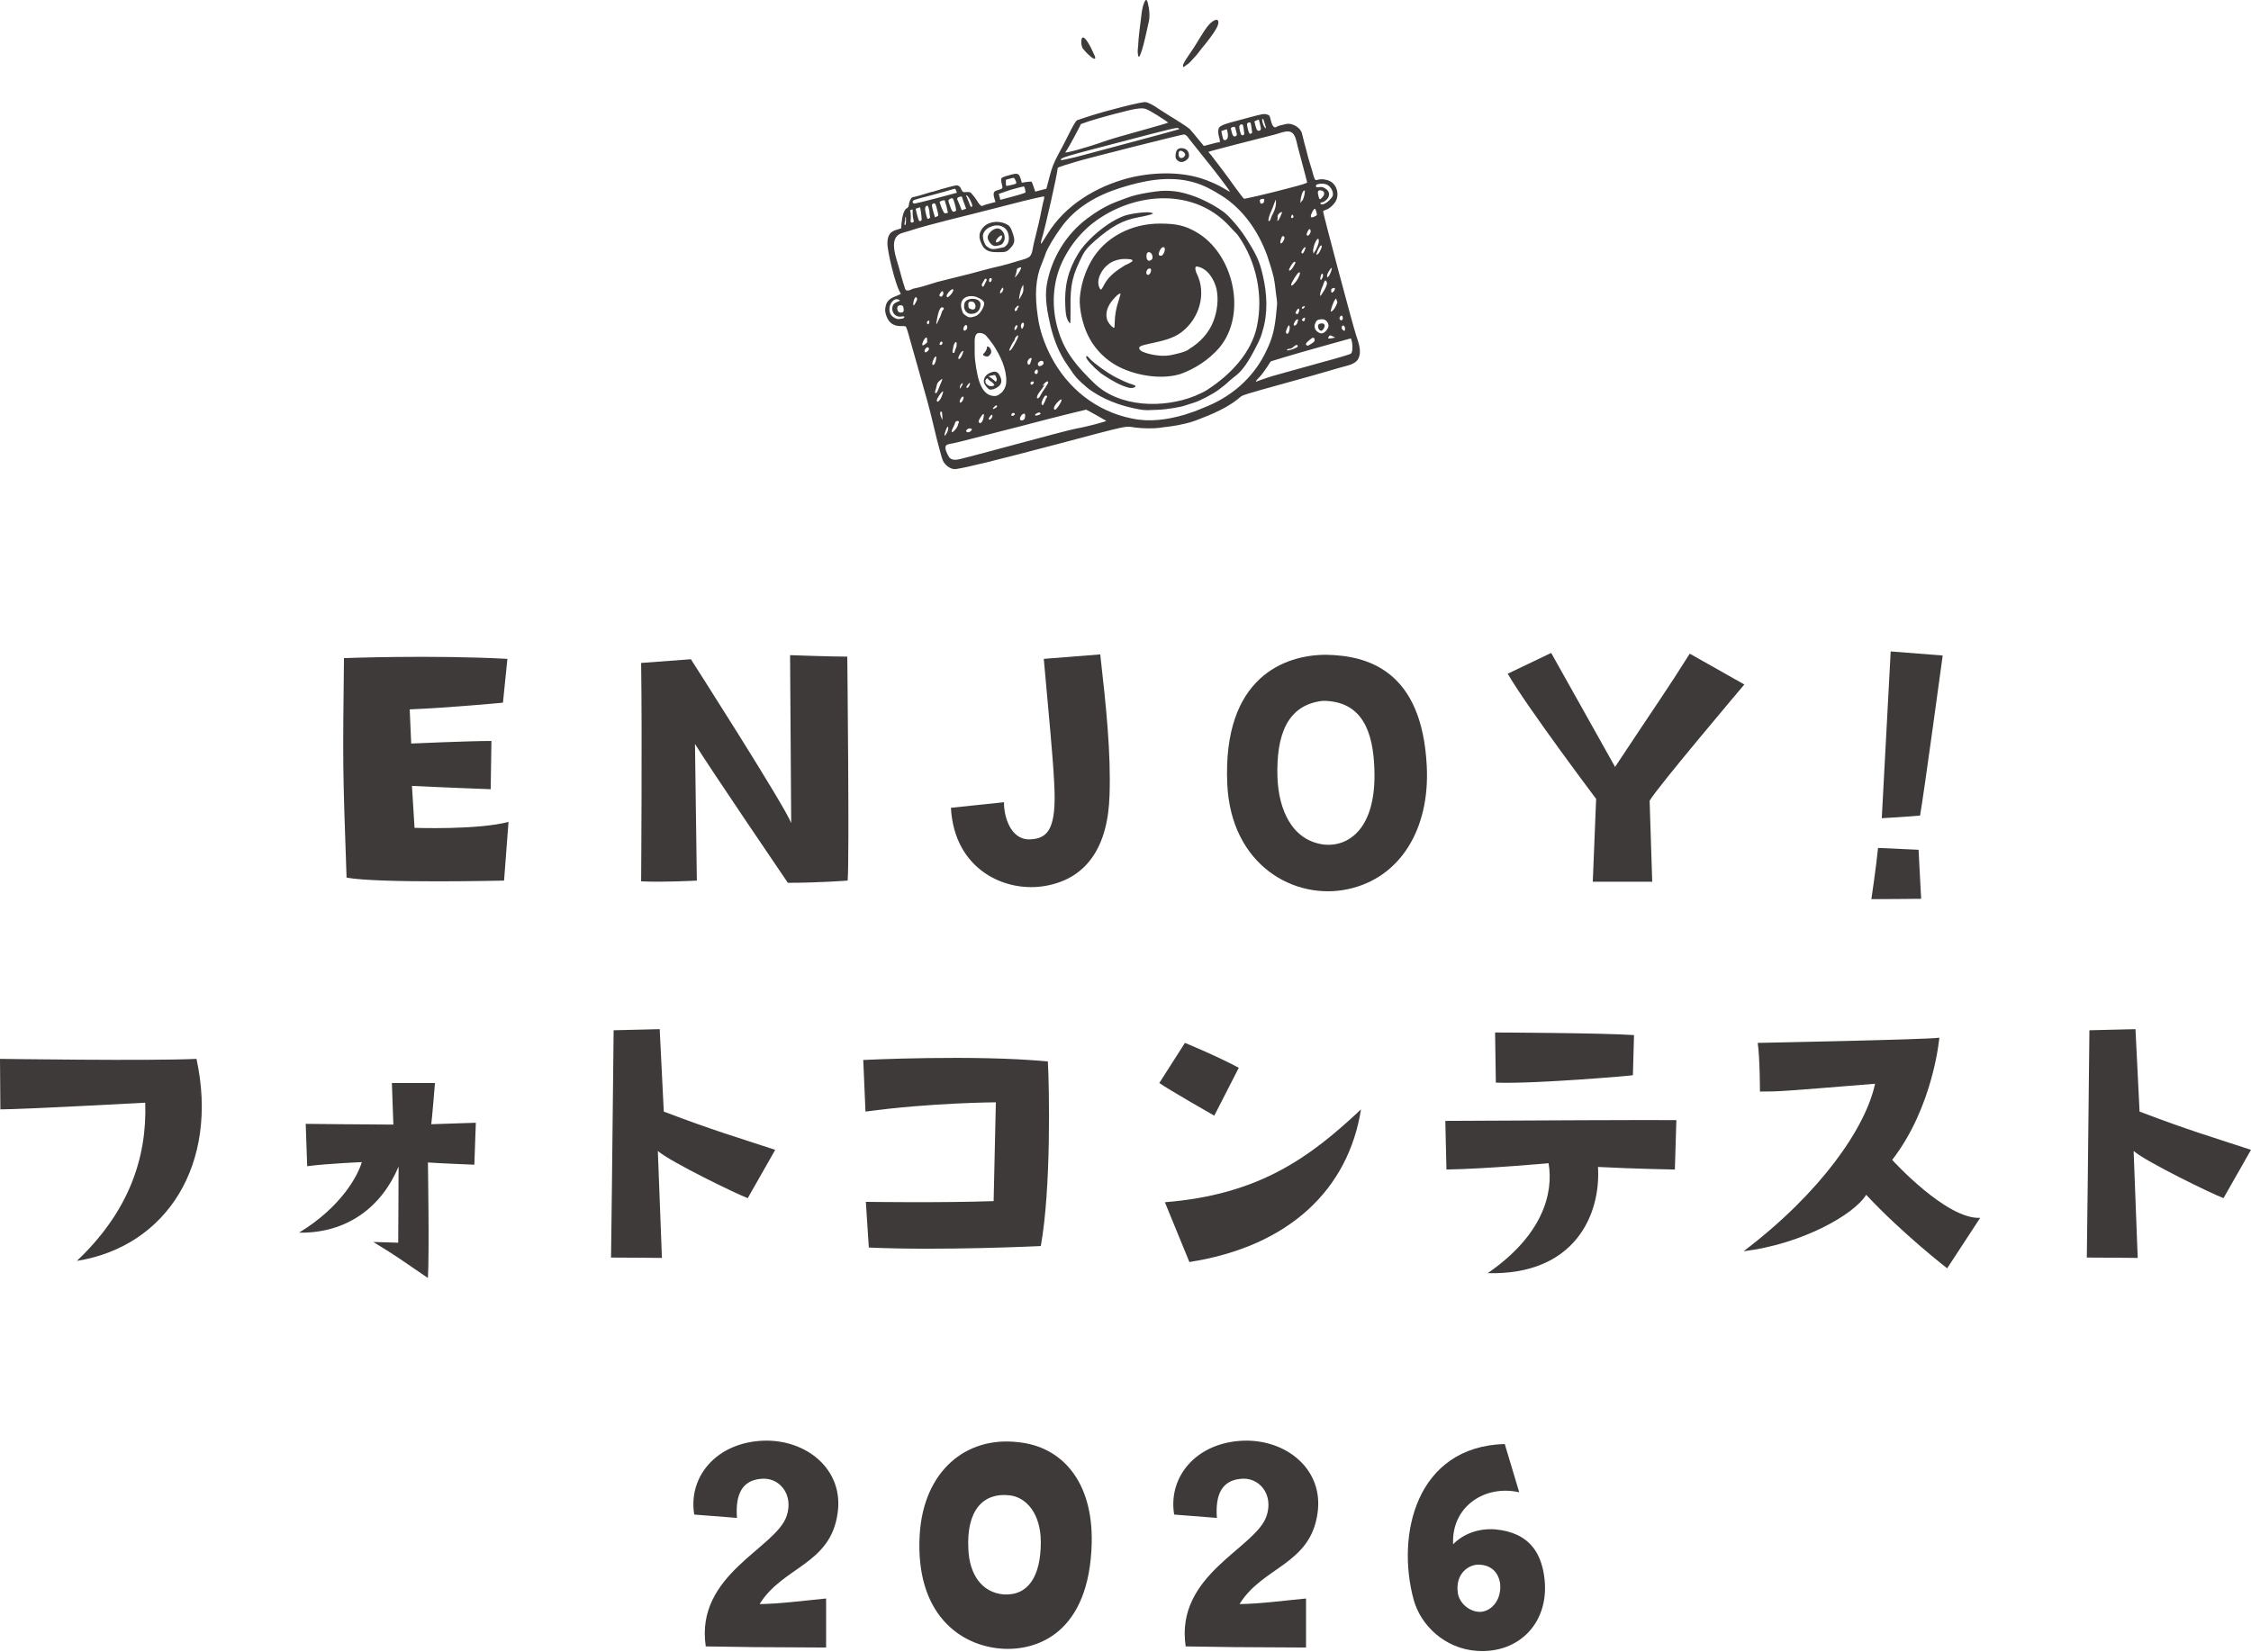 <?xml version="1.0" encoding="utf-8"?>
<!-- Generator: Adobe Illustrator 23.0.2, SVG Export Plug-In . SVG Version: 6.00 Build 0)  -->
<svg version="1.1" id="レイヤー_1" xmlns="http://www.w3.org/2000/svg" xmlns:xlink="http://www.w3.org/1999/xlink" x="0px"
	 y="0px" width="606px" height="444.7px" viewBox="0 0 606 444.7" style="enable-background:new 0 0 606 444.7;"
	 xml:space="preserve">
<style type="text/css">
	.st0{fill:#3E3A39;}
</style>
<g>
	<path class="st0" d="M365,90c-1.1-3.5-8.9-32.8-8.8-33.1c0-0.1,0.4-0.3,0.7-0.4c0.8-0.2,1.8-1,2.5-2c1.3-1.9,0.6-4.7-1.3-5.7
		c-1-0.5-2.3-0.7-3.3-0.4c-0.4,0.1-0.7,0.2-0.9-0.3c-0.3-0.7-0.5-1.6-0.7-2.3c-0.5-1.6-1-3.2-1.4-4.9c-0.5-1.7-0.9-3.4-1.3-5
		c-0.4-1.6-2.7-2.9-4.3-2.5c-0.3,0.1-0.9,0.2-1.3,0.3c-0.5,0.1-1.1,0.3-1.3,0.5c-0.6,0.3-1.1-0.2-1.5-1.9c-0.3-1.3-0.4-1.3-1.1-1.5
		c-0.7-0.2-1-0.2-6.1,1.2c-6.2,1.6-6.8,1.9-6.9,3c-0.1,0.4,0,1.3,0.2,1.9c0.3,1.2,0.3,1.6-0.1,1.4c-0.1,0-1.1,0.2-2.1,0.5l-1.9,0.5
		l-1.5-1.8c-0.8-1-1.7-2.1-2-2.4c-0.3-0.5-1.7-1.4-4.4-3.1c-2.2-1.3-4.2-2.7-4.6-2.9c-0.8-0.6-2.4-1.5-3.2-1.6
		c-0.8-0.2-10.2,2.2-14.9,3.7c-1.8,0.6-3.4,1.1-3.6,1.2c-0.2,0.1-1.2,1.7-2.2,3.8c-1,2-2.2,4.3-2.6,5c-1.4,2.6-1.9,3.8-2.6,6.6
		l-0.8,3l-1.5,0.4l-1.5,0.4l-0.3-0.9c-0.4-1.2-0.6-1.7-0.7-1.8c-0.1,0-0.7,0-1.4,0.1l-1.2,0.2l-0.3-1c-0.5-1.6-0.8-1.7-3.2-1
		c-1.2,0.3-1.9,0.6-2,0.8c-0.1,0.2-0.1,0.9,0.1,1.5c0.3,1.4,0.4,1.2-1.4,1.8c-0.8,0.2-1,0.8-0.6,2.1l0.3,1l-1.2,0.3
		c-0.7,0.2-2,0.5-2.2,0.7c-0.5,0.4-1.4-1-1.6-1.4c-0.4-0.6-0.8-1.2-1.3-1.7c-0.1-0.2-0.3-0.4-0.5-0.5c-0.2-0.1-0.6-0.1-0.9-0.1
		c-1,0.1-1.1,0.1-1.5-0.7c-0.3-0.8-0.8-1.1-1.3-1.1c-0.3,0-3.1,0.7-6.3,1.7c-0.2,0-0.3,0.1-0.5,0.1l-3,0.9c-0.5,0.1-1,0.3-1.5,0.4
		c-0.2,0-0.4,0.1-0.5,0.1c-0.3,0.1-0.5,0.4-0.6,0.7c-0.2,0.3-0.4,0.9-0.4,1.3c-0.1,0.5-0.2,0.8-0.6,1c-0.7,0.3-1.2,2-1.4,4l-0.1,1.4
		l-1,0.3c-1.9,0.5-2.6,1.4-2.7,3.5c-0.1,2.2,2.1,11,3.2,13c0.2,0.4,0.4,0.8,0.4,0.8c0,0.1-0.5,0.3-1.2,0.6c-1.9,0.7-2.6,1.4-2.9,2.9
		c-0.2,1-0.1,1.4,0.2,2.4c0.7,2,2,2.9,4.3,2.8c0.4,0,0.8,0,0.9,0.1c0.2,0.1,0.6,1.3,1.2,3.6c1.5,5.4,3.1,10.8,4.6,16.3
		c1.3,4.6,2.2,9.2,3.5,13.8c0.6,2.3,0.8,2.7,1.3,3.3c0.9,1,2,1.5,2.9,1.4c2.9-0.4,10.6-2.3,26.9-6.6c20.4-5.4,18.5-5,21.3-4.6
		c2.1,0.3,5.2,0.3,6.6,0.1c0.9-0.1,1.9-0.3,2.2-0.3c0.3,0,1.5-0.2,2.7-0.4c3.3-0.7,3.5-0.7,7-2.1c4.4-1.7,7.8-3.6,9.9-5.5
		c0.6-0.5,1.1-0.7,12.7-3.9c4.7-1.3,9.4-2.6,14.1-4c1.6-0.5,3.7-0.7,4.8-2.1C366.9,94.7,365.5,91.7,365,90 M362.1,88.5
		c0,0.6-0.1,0.7-0.5,0.4c-0.4-0.2-0.5-0.7-0.3-1.1C361.6,87.4,362.1,87.8,362.1,88.5 M361.1,85c0.2-0.1,0.3,0.1,0.4,0.5
		c0.1,0.6-0.4,1-0.7,0.6C360.4,85.8,360.7,85.1,361.1,85 M359.8,80.6c0,0.2,0.1,0.5,0.2,0.6c0.2,0.2-0.6,1.9-1.2,2.4
		c-0.2,0.2-0.4,0.3-0.5,0.3c-0.2-0.1,0.6-2.6,1.1-3.2C359.7,80.3,359.7,80.3,359.8,80.6 M358.9,90.6c0.4,0.2,0.6,0.3,0.5,0.3
		c-0.1,0-0.6,0.1-1,0.2c-0.9,0.1-1,0.1-0.7-0.4C357.9,90.2,358.1,90.2,358.9,90.6 M359.4,77.7c0,0.1-0.1,0.5-0.3,0.7
		c-0.2,0.2-0.4,0.4-0.5,0.4c-0.2,0.1-0.3-0.6-0.2-0.9C358.7,77.5,359.3,77.4,359.4,77.7 M357.7,73.1c0.8-1.3,1.1-1.3,0.6,0.1
		c-0.2,0.4-0.4,1-0.6,1.2C357.1,75.1,357.1,74.1,357.7,73.1 M357.1,75.8c0.3,0.4,0.1,1.1-0.5,2.2c-0.8,1.3-1.1,1.8-1.2,1.6
		c-0.1-0.3,0.2-1.4,0.4-1.9c0.1-0.3,0.4-0.8,0.5-1.3C356.7,75.4,356.8,75.3,357.1,75.8 M355.4,86c1.1-0.2,1.9,0.3,2.2,1.3
		c0.1,0.5,0.1,0.8-0.4,1.5c-0.8,1.1-1.6,1.2-2.4,0.6c-0.9-0.6-1.1-1.5-0.7-2.4C354.4,86.3,354.6,86.1,355.4,86 M354.9,52.6
		c-0.3-1.2,0-1.5,0.9-1.3c0.8,0.2,0.9,1,0.3,1.7C355.3,53.9,355.2,53.9,354.9,52.6 M355.6,66.1c0.4-0.1,0.3,0.6-0.4,1.8
		c-0.3,0.6-1,0.9-0.8,0.5C354.6,67.6,355.3,66.2,355.6,66.1 M355,65.4c-0.1,0.4-0.4,1.2-0.7,1.8l-0.7,1.1l-0.1-0.8
		c0-0.4,0.1-0.7,0.2-1.1c0.1-0.4,0.2-0.8,0.4-1.1c0.1-0.3,0.4-0.9,0.7-1C355,64.3,355.1,64.5,355,65.4 M353.9,91.3
		c0.1,0.5-0.1,0.8-0.8,1.2c-0.3,0.2-0.7,0.4-0.8,0.5c-0.2,0.1-0.4,0.1-0.6-0.1c-0.3-0.3-0.1-0.6,0.9-1.4
		C353.3,90.8,353.8,90.8,353.9,91.3 M356,74.8c-0.3,0.6-0.3,0.6-0.5,0.5c-0.2-0.1,0.1-1.5,0.4-1.6C356.2,73.6,356.3,74.3,356,74.8
		 M354.3,49.9c0.1-0.4,1.7-0.6,2.6-0.3c1.2,0.3,2.2,2,1.9,3.1c-0.1,0.3-0.5,0.8-0.9,1.2c-0.8,0.8-1.8,1.3-2.2,1.1
		c-0.4-0.2-0.3-0.4,0.1-0.5c0.3-0.1,0.5-0.1,0.8-0.3c0.7-0.5,1.2-1.1,1.2-1.9c0-0.7-0.5-1.3-1.1-1.6c-0.7-0.4-1-0.4-1.6-0.3
		C354.4,50.5,354.2,50.4,354.3,49.9 M354,56.2c0.2,0.1,0.6,1.4,0.5,1.7c0,0.1-0.4,0.3-0.8,0.5c-0.6,0.2-0.7,0.2-0.8-0.1
		C352.8,57.8,353.7,56.1,354,56.2 M352.5,61.7c0.3-0.1,0.5,0.6,0.2,1.1c-0.3,0.6-0.6,0.8-0.9,0.5C351.6,63.1,352.2,61.8,352.5,61.7
		 M339.9,32c0.2,0,0.3,0.3,0.6,1.3c0.2,0.7,0.4,1.3,0.3,1.3c0,0-0.2-0.2-0.4-0.4C340,33.6,339.6,32.1,339.9,32 M338.3,32.4l0.6-0.2
		l0.3,1.2c0.2,0.7,0.3,1.3,0.2,1.5c-0.1,0.2-0.3,0.3-0.4,0.3c-0.5,0.1-0.7-0.2-1-1.3l-0.3-1.2L338.3,32.4z M336.2,33
		c0.5-0.1,0.5-0.1,0.7,1.2c0.1,0.7,0.2,1.4,0.2,1.5c0,0.1-0.2,0.2-0.4,0.3c-0.3,0.1-0.4,0-0.7-1C335.6,33.4,335.6,33.1,336.2,33
		 M334.2,33.5c0.4-0.1,0.5,0.1,0.7,1.8c0.1,0.8,0.1,1-0.2,1.1c-0.5,0.1-0.6,0-0.9-1.2C333.5,34.1,333.6,33.6,334.2,33.5 M331.9,34.2
		c0.6-0.1,0.6-0.1,0.8,0.8c0.1,0.5,0.3,1.1,0.3,1.2c0,0.2-0.2,0.4-0.4,0.5c-0.5,0.2-0.8-0.2-1.1-1.5
		C331.3,34.4,331.3,34.4,331.9,34.2 M329.6,35l0.7-0.2l0.2,0.9c0.1,0.5,0.1,1.1,0,1.4c-0.2,0.6-0.8,0.8-1.1,0.5
		c-0.1-0.1-0.3-0.7-0.4-1.3l-0.2-1L329.6,35z M343.3,36.2c1.1-0.3,2.5-0.9,3.6-0.8c1.9,0.1,2.1,2.8,2.5,4.2c0.3,1,0.5,2,0.8,3
		c0.9,3.4,1.7,6.4,1.7,6.5c0,0.2-1.2,0.6-5.1,1.6c-6,1.6-11.8,2.9-11.9,2.8c-0.2-0.1-1.6-2-2.7-3.5c-1.3-1.9-5.4-7.3-6.2-8.3
		c-0.4-0.4-0.7-0.8-0.7-0.8C325.2,40.8,339.3,37.2,343.3,36.2 M350.8,85.7c0.5-0.3,0.6-0.2,0.5,0.3c-0.1,0.5-0.3,0.6-0.6,0.4
		C350.4,86.3,350.5,85.9,350.8,85.7 M350.5,82.9c0-0.2,0.1-0.3,0.4-0.4c0.4-0.1,0.5-0.1,0.3,0.2c-0.1,0.2-0.3,0.4-0.4,0.4
		C350.7,83.2,350.5,83.1,350.5,82.9 M351.1,67.7c-0.3,0.6-0.5,0.7-0.7,0.4c-0.2-0.2,0.3-1.1,0.8-1.5
		C351.6,66.4,351.5,66.9,351.1,67.7 M350.1,54.6c-0.1,0.2,0-0.4,0.1-1.2c0.3-1.5,0.6-2.1,1-2.1c0.3,0-0.2,2.3-0.6,2.7
		C350.4,54.2,350.2,54.4,350.1,54.6 M348.3,70.6c0.6-0.4,0.6,0.1-0.1,1.2c-0.5,0.9-1.1,1.3-1.2,0.9C347,72.4,347.9,70.8,348.3,70.6
		 M347.6,58.3c0.1-0.3,0.2-0.5,0.3-0.5c0.1,0,0.2,0.1,0.3,0.4c0.1,0.2-0.1,0.5-0.3,0.5C347.7,58.8,347.5,58.6,347.6,58.3 M347.1,89
		c-0.2,0.9-0.7,1.2-0.9,0.5c-0.1-0.3,0.5-1.8,0.8-1.9C347.2,87.6,347.3,88.3,347.1,89 M347.2,93.9c0.3,0,0.7-0.2,1-0.5
		c0.3-0.2,0.6-0.5,0.8-0.5c0.5-0.1,0.5,0.5,0,0.7c-0.7,0.4-2.4,0.9-2.5,0.7C346.3,94.2,346.7,93.9,347.2,93.9 M349.3,86.8
		c-0.1,0.6-0.9,1.2-1,0.7c-0.1-0.4,0.5-1.4,0.9-1.5c0.2,0,0.3,0,0.3,0.1C349.4,86.2,349.4,86.5,349.3,86.8 M349.3,84.6
		c-0.1,0-0.4-0.1-0.5-0.3c-0.1-0.2,0.5-1.1,0.7-1.2c0.3-0.1,0.4,0.6,0.1,1C349.5,84.4,349.3,84.6,349.3,84.6 M348.9,75.8
		c-0.9,1.1-1.2,1.3-1.3,0.9c-0.1-0.4,1.6-3.1,2-3.3c0.2-0.1,0.4,0,0.4,0C350,73.8,349.6,74.9,348.9,75.8 M344,58
		c0.2-0.5,0.7-0.9,1.2-0.9c-0.2,0.4-0.3,0.8-0.5,1.2c-0.5,1.1-0.9,1.6-0.8,0.8C344.1,58.6,343.8,58.4,344,58 M344.9,64.3
		c0.2-0.6,0.3-0.8,0.6-0.7c0.4,0.1,0.4,0.6,0,1.3C344.8,66,344.4,65.6,344.9,64.3 M342.8,57.3c-0.3,0.5-0.6,1.2-0.7,1.6
		c-0.2,0.6-0.5,0.8-0.6,0.5c-0.1-0.3,0.2-1.4,0.7-2.5c0.3-0.6,0.7-1.7,0.9-2.3c0.4-1,0.4-1,0.4-0.5
		C343.6,55.2,343.3,56.3,342.8,57.3 M339.8,54.8c-0.4,0.1-0.5,0-0.6-0.5c-0.1-0.5,0-0.6,0.4-0.7c0.6-0.2,0.9,0,0.7,0.6
		C340.3,54.5,340.1,54.7,339.8,54.8 M286.8,41c0.3-0.3,2-3.3,3.5-6.2l0.7-1.4l2-0.7c3-1,11.3-3.2,12.9-3.4c2.4-0.3,2.4-0.2,5.6,1.7
		c1.6,1,2.9,1.9,3,2c0,0.1-3.2,1-7.1,2.1c-4,1.1-8.6,2.4-10.2,3C292.7,39.7,286.5,41.4,286.8,41 M301.4,38.3
		c14.1-3.7,15.4-4,15.8-3.8c0.2,0.1,0.3,0.3,0.2,0.3c-0.4,0.2-24.1,6.5-27.8,7.5c-2.2,0.5-3.9,0.9-4,0.8
		C285.5,42.5,286,42.3,301.4,38.3 M284.7,45.6c0-0.6-0.1-0.5,4.8-2c3.6-1.1,28.3-7.3,29.2-7.4c0.3,0,0.6,0.2,0.9,0.5
		c0.2,0.3,1.9,2.4,3.8,4.8c3.5,4.3,7.7,9.8,7.7,10.1c0,0.1-0.6-0.3-1.5-0.8c-1.6-1-4.3-2.2-6.3-2.8c-6.1-1.9-13.5-1.6-19.7,0
		c-8.6,2.3-16.9,7.3-21.6,15c-0.9,1.4-1.6,2.6-1.7,2.6c-0.1,0-0.1-0.3,0-0.7C281.5,61,284.6,47,284.7,45.6 M270.8,49.2l0-0.8
		l1.1-0.3c1.1-0.3,1.1-0.3,1.4,0.3c0.2,0.3,0.3,0.7,0.3,0.8c0.1,0.2-0.3,0.4-1.3,0.6c-0.8,0.2-1.4,0.3-1.4,0.2
		C270.8,50,270.8,49.6,270.8,49.2 M272.1,51.1c1.8-0.5,3.3-0.9,3.5-0.9c0.2,0,0.4,0.7,0.5,1.6c0,0.1-1.5,0.6-3.4,1.1l-3.4,0.9
		l-0.2-0.8l-0.2-0.8L272.1,51.1z M260.2,52.6c0.3,0,1,1.1,1.4,2.2c0.2,0.6,0.2,0.8,0,0.9c-0.2,0.1-0.4-0.1-0.7-1.1
		c-0.3-0.7-0.6-1.4-0.7-1.7C260,52.6,260,52.5,260.2,52.6 M258.3,53c0.6-0.2,0.7-0.1,0.8,0.4c0.1,0.3,0.3,1,0.6,1.7l0.4,1.1
		l-0.6,0.2l-0.6,0.2l-0.5-1.3c-0.3-0.7-0.6-1.5-0.7-1.6C257.7,53.2,257.8,53.2,258.3,53 M245.7,54.3c0-0.4,0.2-0.5,5.3-1.8
		c2.9-0.8,5.5-1.5,5.7-1.6c0.4-0.2,0.5-0.1,0.7,0.4l0.2,0.6l-5.6,1.5c-3.1,0.8-5.8,1.5-6,1.4C245.8,54.7,245.7,54.6,245.7,54.3
		 M257.1,56.9c-0.6,0.3-0.8,0.1-1.4-1.6c-0.5-1.4-0.5-1.4,0-1.7c0.8-0.5,0.9-0.3,1.4,1.5C257.5,56.7,257.5,56.7,257.1,56.9
		 M255.2,57.3l-0.5,0.1c-0.5,0.1-0.5,0.1-1.2-1.4c-0.3-0.8-0.6-1.6-0.5-1.7c0.1-0.1,0.4-0.2,0.7-0.3l0.6-0.1l0.5,1.6L255.2,57.3z
		 M252.2,58.3l-0.5,0.2l-0.5-1.7c-0.4-1.6-0.4-1.7-0.1-1.9c0.6-0.4,0.8-0.1,1.2,1.6C252.7,58.1,252.7,58.1,252.2,58.3 M250.4,58.5
		c0,0.1-0.2,0.3-0.4,0.4c-0.3,0.1-0.4,0-0.7-1.2c-0.4-1.5-0.3-2.1,0.2-2.3c0.3-0.1,0.4,0.1,0.7,1.4
		C250.2,57.6,250.4,58.4,250.4,58.5 M247.8,59.5c-0.4,0.1-0.4,0.1-0.9-1.6l-0.4-1.7l0.6-0.2l0.6-0.2l0.2,1.1
		c0.1,0.6,0.2,1.4,0.2,1.8C248.2,59.2,248.1,59.4,247.8,59.5 M245.3,56.5c0.2-0.1,0.4-0.1,0.4-0.1c0,0,0,0.5,0,1
		c0,0.6,0.1,1.3,0.2,1.7c0.2,0.6,0.1,0.7-0.2,0.8c-0.6,0.1-0.6,0-0.5-1.2c0-0.6,0-1.4-0.1-1.7C244.9,56.7,245,56.6,245.3,56.5
		 M243.6,59.7c0.1-0.3,0.1-0.8,0.1-1c0-0.2,0.1-0.4,0.1-0.3c0.1,0,0.1,0.5,0.1,1.1c0,0.6-0.1,1.1-0.2,1.1
		C243.5,60.6,243.4,60.4,243.6,59.7 M242.6,82.2c0.5,0.1,0.6,0.2,0.7,1.2c0,0.5-0.1,0.6-0.4,0.7c-0.7,0.2-1.2-0.1-1.3-0.7
		C241.4,82.6,241.8,82.1,242.6,82.2 M243.3,85.6c-0.3,0.2-0.3,0.2-1.3,0.3c-0.7,0.1-1.9-0.6-2.3-1.4c-0.9-1.9,0.7-4.6,2.3-3.8
		c0.4,0.2,0.4,0.3-0.5,0.6c-0.6,0.3-0.9,0.5-1.1,0.9c-0.7,1.8,0.7,3.4,2.4,3C243.5,85.1,243.7,85.3,243.3,85.6 M244.1,78.2
		c-0.4-0.1-0.5-0.6-0.6-1c-0.6-1.7-1-3.5-1.5-5.2c-0.6-2.2-2.6-7.1-0.1-8.8c0.7-0.5,1.9-0.7,2.8-1c3.3-1.1,6.6-1.9,10-2.8
		c3.9-1,11.3-2.8,16.6-4.2c6.1-1.6,9.8-2.4,9.8-2.3c0.1,0.5-0.2,1.3-0.3,1.7c-0.2,1.1-0.5,2.2-0.7,3.4c-0.5,2.5-1.2,5-1.8,7.6
		c-0.3,1.1-0.3,3.1-1.4,3.7c-1.1,0.6-2.4,0.8-3.6,1.2c-1.3,0.4-2.6,0.8-3.9,1.1c-2.3,0.5-4.5,1.1-6.7,1.7c-0.7,0.2-2.2,0.6-3.5,0.9
		c-2.3,0.6-4.5,1.1-6.8,1.7c-2.1,0.6-4.2,1.4-6.4,1.8c-0.1,0-0.2,0.1-0.4,0.1C245.2,78.1,244.4,78.3,244.1,78.2 M281.4,104.4
		c-0.5,0.7-1,1.5-1.2,1.9c-0.2,0.4-0.4,0.7-0.5,0.8c-0.8,0.6-0.7-0.5,0.2-1.6c0.4-0.5,0.9-1.2,1.1-1.5c0.3-0.5,0.3-0.6,0-0.3
		c-0.5,0.4-0.4,0.1,0.2-0.5c0.6-0.6,1-0.7,1-0.2C282.2,103.1,281.8,103.8,281.4,104.4 M281.8,107c-0.1,0.1-0.3,0.5-0.5,1.1
		c-0.5,1.1-0.7,1.3-0.9,0.6c-0.1-0.5,0.7-2.1,1.1-2.2C281.8,106.4,282.1,106.9,281.8,107 M279.4,111.8c-1,0.3-1-0.2-0.1-0.6
		c0.5-0.2,0.7-0.2,0.8,0.1C280.2,111.5,280,111.6,279.4,111.8 M280.6,98.3c-0.7,0.5-1.2,0.3-1.2-0.3c0-0.4,0.7-1,1.2-0.8
		C281,97.3,281.1,98,280.6,98.3 M279.4,100c0,0.4-0.1,0.7-0.4,0.7c-0.3,0-0.5-0.2-0.5-0.4c0-0.3,0.2-0.6,0.4-0.7
		C279.2,99.4,279.4,99.5,279.4,100 M277.9,102.7c0.3,0,0.5,0.1,0.4,0.3c-0.1,0.6-0.8,0.8-0.9,0.2C277.4,103,277.6,102.8,277.9,102.7
		 M276.6,97.5c0-0.4,0.5-1.1,0.9-1.1c0.3,0,0.3,0.1,0,1C277.3,98.4,276.6,98.5,276.6,97.5 M272.4,93.9c-0.3,0.4-0.7,0.7-0.7,0.4
		c0-0.2,0.9-2.1,1.2-2.4c0.2-0.2,0.3-0.5,0.3-0.6c0-0.3,0.5-0.9,0.8-1c0.1,0,0.1,0.1,0.1,0.2C274.2,90.8,273.1,92.8,272.4,93.9
		 M273.2,111.5c0,0.3-0.6,0.6-0.9,0.4c-0.2-0.2,0.2-0.8,0.6-0.7C273.1,111.2,273.2,111.3,273.2,111.5 M273.6,87.6
		c0.4-0.1,0.4,0.2,0.1,0.8c-0.3,0.5-0.3,0.5-0.5,0.4C272.9,88.7,273.3,87.7,273.6,87.6 M273.9,83.2
		C273.9,83.2,273.9,83.2,273.9,83.2c-0.1,0.3-0.2,0.5-0.4,0.5c-0.3,0.1-0.4,0-0.3-0.2c0-0.3,0-0.5,0.3-0.7c0.1-0.1,0.4-0.5,0.6-0.5
		c0.2,0,0.2,0.3,0.1,0.4C274,82.8,274,82.9,273.9,83.2 M273.7,74.2c-0.5,0.7-0.6,0.6-0.2-0.4c0.1-0.4,0.2-0.8,0.2-1
		c0-0.2,0.1-0.4,0.2-0.5c0.3-0.2,1-0.4,1-0.3C275,72.3,274.2,73.7,273.7,74.2 M274.4,80.1c0-0.2,0.1-0.7,0.2-1.2
		c0.1-0.5,0.3-1.2,0.5-1.6c0.4-0.7,0.4-0.7,0.4-0.2c0,0.3,0,0.7,0,1c0,0.3-0.2,1-0.6,1.6C274.4,80.7,274.2,80.8,274.4,80.1
		 M275.6,87c0.1,0.1,0.1,0.6-0.1,1c-0.3,0.7-0.4,0.7-0.6,0.1C274.7,87.4,275.2,86.6,275.6,87 M275.6,111.4c0.3-0.1,0.3,0,0.4,0.5
		c0,0.3-0.1,0.7-0.2,0.9c-0.3,0.4-0.8,0.5-1.1,0.3C274.3,112.7,275,111.5,275.6,111.4 M267.3,106.6c-1.6-0.2-2.8-1.4-3.6-3.7
		c-0.6-1.5-1.3-5.7-1.3-7.6c0-0.9,0-2.1,0-2.7c-0.1-2.4,0.4-3.2,1.8-2.9c0.5,0.1,1,0.4,1.2,0.6c0.6,0.7,1.1,1.3,1.6,2
		c0.2,0.2,0.3,0.5,0.5,0.7c1.8,2.8,3.5,6.3,3.4,9.7c0,1.3-0.7,2.8-1.8,3.4C268.6,106.6,267.9,106.7,267.3,106.6 M268.2,109.7
		c-0.2,0.2-0.5,0.3-0.7,0.4c-0.3,0.1-0.3,0,0-0.4c0.4-0.5,0.8-0.7,0.9-0.4C268.5,109.3,268.4,109.6,268.2,109.7 M267,112.5
		c-0.3,0.5-0.6,0.6-0.8,0.4c-0.2-0.1,0.5-1.2,0.8-1.2C267.2,111.6,267.3,112.1,267,112.5 M264.7,112.8c-0.3,1-0.8,1.4-1.2,0.9
		c-0.1-0.2,0-0.6,0.4-1.2C264.8,111,265.1,111.2,264.7,112.8 M255.9,79.4c-0.3,0.3-0.6,0.6-0.7,0.6c-0.1,0.1-0.2,0-0.3-0.1
		c-0.4-0.4,1.2-2.3,1.7-2C256.8,78.1,256.4,78.9,255.9,79.4 M257.3,92.1c0.4-0.1,0.2,1.1,0.2,1.2c-0.1,0.4-0.3,0.7-0.4,1
		c0,0.1-0.1,0.3-0.1,0.5c0,0.1-0.1,0.2-0.2,0.2c-0.7,0.2-0.2-1-0.2-1.3C256.6,93.4,256.9,92.2,257.3,92.1 M256.6,115.1
		c0.2-0.5,0.5-1,0.5-1.2c0-0.4,0.8-0.8,1-0.4c0.2,0.2-0.2,0.6-0.2,0.9c-0.1,0.4-0.3,0.7-0.5,1C256.3,116.8,255.8,116.6,256.6,115.1
		 M258,96.5c-0.1-0.2,0.3-1.1,0.8-1.7c0.2-0.2,0.6-0.6,0.5,0c-0.1,0.4-0.4,1-0.6,1.4C258.3,96.7,258.2,96.8,258,96.5 M258.8,104.1
		c-0.2,0.4-0.4,0.6-0.4,0.5c0-0.2,0-0.5,0.1-0.7c0-0.3,0.5-0.8,0.7-0.7C259.2,103.3,259.1,103.7,258.8,104.1 M259.1,106.8
		c0.4-0.1,0.4,0.4,0.1,1c-0.3,0.5-0.7,0.8-0.8,0.5C258.2,108,258.8,106.9,259.1,106.8 M259.4,88.8c-0.2-0.5,0.4-1.4,0.7-1.3
		c0.2,0.1,0.3,0.4,0.3,0.7C260.3,88.9,259.5,89.3,259.4,88.8 M260.2,104.2c0-0.3,0.8-1.2,0.9-1.1c0.1,0,0,0.3-0.1,0.6
		C260.8,104.4,260.1,104.7,260.2,104.2 M261.4,115.4c0.3,0.1,0.3,0.2,0.1,0.5c-0.3,0.5-1.2,0.7-1.4,0.2
		C260.1,115.6,260.9,115.2,261.4,115.4 M259.9,84.9c-0.6-0.4-0.7-0.6-1-1.6c-0.7-2.4,0.8-3.9,3.4-3.5c1,0.2,2.4,1,2.6,1.6
		c0.2,0.6-0.3,1.8-1,2.7c-0.4,0.5-0.9,0.9-1.5,1.1C261.2,85.6,260.7,85.5,259.9,84.9 M264.4,76.4c0.8-1.4,0.8-1.5,1.1-1.3
		c0.2,0.2,0.2,0.3-0.1,0.8c-0.2,0.4-0.4,0.8-0.5,1c-0.1,0.2-0.2,0.3-0.3,0.3C264.4,77.2,264.2,76.7,264.4,76.4 M267,75.2
		c0,0.2-0.1,0.5-0.2,0.6c-0.3,0.4-0.7,0-0.5-0.5C266.3,74.8,267,74.7,267,75.2 M269.5,78c0.4-0.7,0.6-0.7,0.6-0.1
		c0,0.2-0.2,0.6-0.4,0.8C269.2,79.3,269,78.9,269.5,78 M253.8,79.5c-0.1,0.2-0.3,0.4-0.4,0.4c-0.1,0-0.4-0.1-0.5-0.3
		c-0.1-0.2,0.5-1.1,0.7-1.2C254,78.4,254.1,79.1,253.8,79.5 M246.5,81.5c-0.2,0.4-0.4,0.7-0.5,0.7c-0.4,0.1,0.1-1.7,0.2-1.8
		c0.3-0.5,0.4-0.5,0.5-0.3C247,80.4,247,80.6,246.5,81.5 M248.3,92.8c-0.1-0.4,0.6-1.8,1-1.9c0.2-0.1,0.3,0.1,0.3,0.6
		c0,0.4,0,0.7,0,0.7c0,0-0.3,0.3-0.6,0.5C248.4,93.1,248.4,93.1,248.3,92.8 M249.8,94.5c-0.6,0.5-0.7,0.5-0.9,0.1
		c-0.1-0.3,0.4-1.1,0.8-1.1C250.2,93.6,250.2,94.1,249.8,94.5 M250.2,86.7c-0.1,0.6-0.4,0.8-0.6,0.4c-0.2-0.3,0-0.7,0.5-0.8
		C250.1,86.3,250.2,86.4,250.2,86.7 M251.5,98.1c-0.4,0.3-0.5,0.3-0.5-0.3c0-0.6,0.8-2.1,1-1.8C252.2,96.3,251.8,97.9,251.5,98.1
		 M251.8,105.8c-0.1-0.1-0.1-0.4,0-0.6c0.1-0.2,0.2-0.7,0.3-1.1c0.1-0.4,0.2-0.9,0.4-1.1c0.3-0.4,1.2-1.1,1.2-1
		c0,0.1-0.2,0.8-0.6,1.6C252.4,105.5,252.1,106.1,251.8,105.8 M253.6,92c0.1,0.1,0.2,0.3,0.1,0.5c-0.2,0.4-0.4,0.5-0.7,0.3
		C252.8,92.5,253.3,91.8,253.6,92 M253.7,112.2l0,0.9l-0.3-0.7c-0.5-1-0.3-2.1,0.2-1.4C253.6,111.2,253.7,111.7,253.7,112.2
		 M253.2,107.4c-0.5,0.8-1,1-1,0.4c0-0.5,1.4-2.6,1.7-2.4C254,105.4,253.5,107,253.2,107.4 M254,83.3c-0.1,0.2-0.3,0.3-0.4,0.6
		c-0.2,0.5-0.3,1.1-0.6,1.6c-0.4,0.9-0.8,1.7-0.8,1.7c-0.3,0.1,0-0.7,0-0.9c0.1-0.6,0.6-4.1,1.7-3.5C254.2,83,254.1,83.1,254,83.3
		 M254.3,117.2c-0.1-0.4,0.6-2.2,0.8-2.3c0.1,0,0.2,0.1,0.2,0.3c0,0.2-0.1,0.8-0.4,1.4C254.4,117.4,254.3,117.5,254.3,117.2
		 M289.7,115.4c-1.2,0.2-9.1,2.3-17.6,4.6c-3.3,0.9-6.7,1.8-10.1,2.7c-1.2,0.3-2.3,0.6-3.5,0.9c-1.1,0.3-2.5,0.4-3.1-0.7
		c-0.4-0.7-1.1-2-0.8-2.8c0.2-0.5,1.3-0.6,1.8-0.7c0.8-0.1,9.1-2.3,18.6-4.7c9.4-2.5,17.3-4.4,17.4-4.4c0.3,0.1,5.1,2.8,5.4,3
		C298.1,113.4,293.1,114.8,289.7,115.4 M284.6,108.4c1.4-1.5,1.6-0.9,0.4,0.9c-0.7,1-1,1.2-1.2,0.9
		C283.6,109.8,283.9,109.2,284.6,108.4 M325.2,109.3c-1.2,0.5-2.4,1-3.7,1.5c-0.9,0.3-1.8,0.6-2.7,0.9c-4.5,1.3-9.3,2-14,1
		c-9.6-1.9-17.4-8.1-21.9-16.8c-1.7-3.3-3-6.9-3.5-10.6c-0.9-6-0.6-10.5,1.1-14.4c0.4-1,0.9-2.3,1.1-2.9c0.5-1.3,2.2-4.2,4.1-6.8
		c3.9-5.4,9.6-8.6,15.9-10.6c6.3-2,13.2-3.4,19.8-1.5c2.8,0.8,5.1,2.1,7.5,3.6c5.8,3.7,9.8,9.5,12.2,16c0.7,2,1.3,4,1.8,6
		c0.4,1.9,0.5,3.8,0.8,5.7c0,0.3,0.1,0.7,0.1,1c0,0.2,0,0.4,0,0.6c-0.1,1.1-0.2,2.1-0.3,3.1c-0.5,4.4-1.2,6.7-3.1,10.4
		C337.1,101.9,331.6,106.6,325.2,109.3 M363.7,95.2c-0.2,0.2-3.2,1.1-9.1,2.7c-4.8,1.3-10.3,2.9-12.2,3.4c-1.8,0.6-3.6,1.2-3.8,1.3
		c-0.8,0.4-0.6,0,0.4-1c0.5-0.5,1.4-1.7,2-2.6l1.1-1.7l3.6-1.1c2-0.6,6.8-2,10.8-3.1l7.2-2l0.3,1.1
		C364.2,93.7,364.1,94.8,363.7,95.2 M355.6,87.1c1-0.2,1.4,0.6,0.6,1.6c-0.4,0.6-1,0.4-1.3-0.4C354.7,87.6,354.9,87.2,355.6,87.1
		 M321.9,62.4c-3-1.7-5.3-2.2-9.7-2.2c-7.5,0-14.8,3.6-18.5,10.2c-1.7,3.1-2.7,6.3-3,9.8c-0.2,3,0.8,7.2,2.1,9.9
		c1.5,3.2,3.9,5.9,6.9,7.8c4.4,2.8,11,4.1,15.9,3.3c0.8-0.1,1.8-0.4,2.2-0.5c3.9-1.4,7.6-3.8,10.4-7
		C335.9,84.6,332.1,68.1,321.9,62.4 M312,68.1c0.3-1.2,1.1-1.9,1.5-1.4c0.3,0.5-0.2,1.8-0.7,2.1C312.2,69,311.8,68.7,312,68.1
		 M309.8,68.1c0.4,0.3,0.6,1.1,0.4,1.6c-0.1,0.2-0.4,0.4-0.7,0.5C308.3,70.5,308.3,67,309.8,68.1 M309,74c-0.7-0.1-0.4-1.5,0.3-1.7
		c0.2,0,0.4,0,0.4,0C310.2,72.6,309.6,74.2,309,74 M301.2,80.8c-0.7,2-1.1,4.2-1.1,6c0,0.7-0.1,1.3-0.1,1.4c-0.2,0.4-1.8-1.3-2-2.3
		c-0.5-2,0.4-3.8,1.7-5.3c0.3-0.3,1.5-1.8,2-1.5C301.7,79,301.5,79.8,301.2,80.8 M302.9,71.4c-2.1,1.3-4.3,2.8-5.5,5
		c-0.9,1.7-1,1.8-1.3,1.3c-1.2-2.1,0.4-5,2-6.3c1-0.9,2.3-1.4,3.6-1.6c0.8-0.1,1.6-0.1,2.4,0c0.2,0,0.8,0.1,0.8,0.4
		C304.9,70.5,303.2,71.3,302.9,71.4 M326.7,86.4c-1.2,3.2-3.6,5.8-6.6,7.6c0,0-0.1,0.1-0.1,0.1c-1.1,0.7-2.5,1-3.8,1.3
		c-1.5,0.4-3,0.5-4.5,0.3c-1-0.1-2-0.3-3-0.6c-0.5-0.2-1.4-0.4-1.8-0.9c-0.6-0.8-0.1-1.1,2.7-1.7c0.2,0,0.3-0.1,0.5-0.1
		c2.7-0.6,5.6-1.2,7.9-2.9c4.8-3.6,6.9-10.3,4.2-15.8c-0.3-0.6-0.4-1.1-0.4-1.5c0.1-0.5,0.1-0.5,0.7-0.4c2.7,0.6,4.4,3.5,5,6
		C328.1,80.7,327.7,83.7,326.7,86.4 M340,74.3c-0.9-4-1.7-5.7-4.7-10.4c-1.5-2.4-4.6-6-6.1-7c-3.4-2.4-7.7-4.4-11.7-5.2
		c-1.6-0.3-3.2-0.4-4.9-0.3c-2.2,0.2-4.6,0.6-6.7,1.1c-1.7,0.4-3.4,1.1-5,1.7c-3,1.1-5.8,2.8-8.3,4.7c-5.7,4.3-9.6,10.8-10.8,17.8
		c-0.6,3.6,0.2,7.5,1,11c0.9,3.8,2.4,7.6,4.7,10.8c0.9,1.3,1.8,2.8,3,3.9c0.5,0.5,1,1,1.2,1.1c2.9,2.8,8.1,5.3,13.4,6.4
		c2.3,0.5,3.1,0.6,4.9,0.5c0.8,0,1.9-0.1,2.4-0.1c0.5,0,2-0.2,3.3-0.4c1.3-0.2,2.8-0.5,3.3-0.7c0.5-0.2,1.6-0.5,2.5-0.8
		c1.6-0.5,5.2-2.4,6.5-3.4c0.4-0.3,0.9-0.7,1.3-1c0.3-0.2,1-0.8,1.4-1.2c0.4-0.4,1.3-1.1,1.8-1.5c1.7-1.3,3-3,4.8-6.3
		c1-1.9,2.1-3.8,2.6-5.9C341.4,84.3,341.1,79,340,74.3 M338.4,87.8c-1.5,7.3-7.3,13.2-13.3,17.1c-0.7,0.5-2.2,1.2-3.4,1.7
		c-8.4,3.4-20.5,3.2-27.3-3.6c-4.2-4.1-7.6-7.9-9.4-13.7c-1.7-5.3-1.8-11.1,0-16.4c1-3,3.1-6.6,5.4-9.2c1.5-1.7,3.1-3.2,5-4.5
		c10.7-7.5,26-8.5,35.4,1.5c0.7,0.8,1.5,1.6,1.7,1.8c0.2,0.2,0.7,0.7,1,1.2C338.3,70.6,340.1,79.7,338.4,87.8 M269.4,101.7
		c-0.6-1.6-1.3-2-2.9-1.3c-1.2,0.5-1.8,1.6-1.6,2.6c0.2,0.7,1.1,1.8,1.6,1.9c0.4,0.1,1.5-0.2,2.1-0.7
		C269.5,103.6,269.8,102.8,269.4,101.7 M267.7,103.7c-0.2,0.3-1.2,0.4-1.6,0.1c-0.7-0.4-0.9-0.8-0.8-1.4c0.1-0.4,0.6-0.7,0.7-0.4
		c0,0.1,0.4,0.5,0.9,0.8S267.7,103.6,267.7,103.7 M268.2,102.6c-0.1,0.2-0.2,0.2-0.3,0.1c0-0.1-0.5-0.5-0.9-0.8l-0.9-0.6l0.9-0.2
		c0.9-0.2,0.9-0.2,1.2,0.5C268.4,102.1,268.4,102.4,268.2,102.6 M265.2,95.9c-0.6-0.2-0.7-0.5-0.3-0.8c0.4-0.3,0.9-1.3,0.8-1.6
		c-0.1-0.4,0.5-0.2,0.8,0.2c0.4,0.5,0.5,1.2,0.1,1.7C266.2,96,265.8,96.1,265.2,95.9 M319.4,43.1c0.6-0.5,0.7-0.7,0.7-1.4
		c-0.1-1-0.7-1.7-1.8-1.8c-1.1-0.1-1.7,0.4-1.8,1.7c-0.1,0.8,0,1.1,0.4,1.5C317.6,43.8,318.5,43.8,319.4,43.1 M317.3,41.2
		c0.1-0.7,0.6-0.8,1.3-0.3c0.6,0.5,0.6,0.9,0.1,1.4C317.8,42.9,317.2,42.4,317.3,41.2 M263.9,82.6c0.2-0.8,0-1.4-0.6-1.8
		c-1.1-0.6-2.8-0.4-3.4,0.4c-0.4,0.5-0.5,1.7-0.1,2.3c0.3,0.7,1.1,1.1,1.9,1C262.9,84.4,263.6,83.8,263.9,82.6 M262.6,82.7
		c-0.1,0.6-0.6,0.8-1.3,0.5c-0.5-0.2-0.6-0.3-0.6-1c-0.1-0.8,0.2-1.1,1-1C262.3,81.3,262.7,82,262.6,82.7 M288.2,83c0,2.1,0,4-0.1,4
		c-0.1,0.1-0.4-0.3-0.7-0.9c-0.4-0.9-0.5-1.6-0.6-3.6c-0.3-5.4,0.7-9.6,3.4-14.1c2.4-4,8.2-8.8,12.5-10.3c1.7-0.6,5.6-1.1,6.9-0.9
		c0.5,0.1,0.9,0.2,0.8,0.3c-0.2,0.2-1.7,0.6-3.9,1c-4.3,0.8-7.2,2.4-11.8,6.4c-1.9,1.7-2.3,2.2-3.1,3.5
		C288.7,74.1,288.1,76.5,288.2,83 M267.2,66c0.5,0.3,0.8,0.3,1.6,0.1c0.9-0.2,1.1-0.4,1.4-1c0.8-1.4-0.2-3.5-1.6-3.6
		c-1-0.1-2.6,1.2-2.7,2.3C265.8,64.4,266.5,65.6,267.2,66 M269.7,63.4c0.1,0.1,0.1,0.5-0.1,0.9c-0.4,0.8-1.6,1.3-1.5,0.7
		C268.1,64.4,269.4,63.2,269.7,63.4 M303.9,104.4c-2.3-0.6-4.5-1.9-6.5-3.2c-0.6-0.4-1.1-0.7-1.6-1.2c-1.5-1.2-3.5-3.4-3.4-3.9
		c0.1-0.4,0.2-0.4,1.1,0.6c0.9,1,4.7,3.8,7.1,5c1,0.5,2.8,1.4,4.5,1.9C306.5,104,305.1,104.7,303.9,104.4 M268.6,67.9
		c2.1,0,2.4,0,3.4-1.1c1.1-1.1,1.3-2,0.8-3.5c-0.3-0.9-0.6-2.1-1.4-2.7c-1.9-1.2-4.7-1.2-6.4,0.3c-0.6,0.5-1.3,1.6-1.3,2.5
		c-0.1,1,0.5,2.3,1,3.1C265.7,67.8,267.1,67.9,268.6,67.9 M264.6,63.5c0.1-1.1,1-2,2-2.4c0.5-0.2,1-0.4,1.6-0.4
		c1.4-0.1,2.8,0.7,3.2,2.1c0.4,1.4,0.2,2.6-0.5,3.3c-0.3,0.3-0.6,0.5-0.8,0.5c-2.7,0.6-3.1,0.6-3.9,0.1c-0.7-0.4-0.9-0.6-1.3-1.6
		C264.7,64.5,264.6,63.8,264.6,63.5"/>
	<path class="st0" d="M318.5,17.8c-0.1-0.4,0.2-1,1.9-3.5c0.8-1.1,1.9-2.9,2.5-3.9c0.9-1.4,1.7-2.9,2.9-4.1c0.6-0.6,2.3-1.8,2.2-0.1
		c-0.1,0.7-0.4,1.3-1.3,2.7c-0.7,1-1.6,2.2-2,2.7c-0.7,0.8-1.4,1.7-2,2.5c-0.4,0.5-0.7,0.9-1.1,1.3c-0.7,0.7-1.3,1.6-2.2,2.1
		C318.5,18.2,318.6,18.2,318.5,17.8 M306.4,14.9c-0.2-0.8-0.1-1.7,0-2.5c0.1-2.3,0.4-4.6,0.7-6.9c0.2-1.5,0.3-3.3,0.9-4.7
		c0.6-1.5,0.9-0.9,1.3,1.4c0.2,1.3,0.2,2.5,0,3.5c-0.7,3.3-1.2,5.3-1.4,6.1c-0.2,0.9-0.6,2.2-1,3.1
		C306.8,15.3,306.5,15.5,306.4,14.9 M293.7,15.3c-0.4-0.3-1-0.9-1.3-1.2c-0.3-0.4-0.7-0.8-0.8-0.9c-0.6-0.7-0.7-3-0.1-3.1
		c0.6-0.2,1.9,1.9,3.2,4.9C295.1,16,294.7,16.1,293.7,15.3"/>
	<path class="st0" d="M92.6,177.2c0,0,23.6-0.9,44,0.2l-1.2,11.8c0,0-14.9,1.4-25.1,1.8l0.4,9.2c0,0,15.6-0.7,21.6-0.7l-0.2,13
		c0,0-15.7-0.6-21.2-0.9l0.7,11.3c0,0,17,0.6,25.3-1.6l-1.2,15.8c0,0-33.8,0.8-42.4-0.8C92.2,205.5,92.3,205.5,92.6,177.2"/>
	<path class="st0" d="M212.7,176.4c0,0,11,0.4,15.4,0.4c0,0,0.6,54.5,0.1,60.3c0,0-7.8,0.6-16.1,0.6c0,0-21.9-32.2-25-37.4l0.5,36.8
		c0,0-9,0.5-15,0.2c0,0,0.3-39.5,0-58.8l13.4-1c0,0,25.1,39.2,27,44.1L212.7,176.4z"/>
	<path class="st0" d="M270.3,216c-0.1,3.5,1.6,10.2,7,10c4.9-0.2,7.2-2.9,6.5-15.2c-0.4-8-1.4-17.5-2.8-33.4l15.2-1.2
		c1.6,14,2.9,26.7,2.5,37.9c-0.4,14-6.2,22.4-17.1,24.4c-10.9,2-24.7-4.3-25.6-21L270.3,216z"/>
	<path class="st0" d="M384.1,206.2c0.9,17.1-7.2,30.2-21.2,33.2c-14.3,3.1-31.5-6.3-32.5-28.3c-1.3-28.9,15.6-34.8,26.6-34.8
		C368.2,176.5,382.8,180.5,384.1,206.2 M370,207.1c-0.3-9.8-3.1-18.4-13.9-18.4c-9.7,1.1-12.5,9.4-12.2,20.4
		c0.3,9.1,4,17.2,12.5,18.3C362.8,228.1,370.6,223.4,370,207.1"/>
	<path class="st0" d="M429.7,215.1c0,0-18.6-24.7-23.8-33.7l11.7-5.6l17.2,30.7c11.3-17.1,13.5-20,20.1-30.5l14.7,8.3
		c0,0-23.7,28-25.5,31.3l0.7,21.8h-16L429.7,215.1z"/>
	<path class="st0" d="M517.2,242c0,0-9.4,0.1-13.4,0.1c0,0,1.3-8.7,1.8-13.8l10.9,0.5L517.2,242z M516.9,219.6c0,0-4.6,0.4-10.3,0.7
		c0,0,1.4-26.1,2.4-44.9l14,1.1C523,176.5,517.8,214.8,516.9,219.6"/>
	<path class="st0" d="M20.7,339.5c13.9-13.2,18.9-27.6,18.4-42.6c0,0-33,1.8-39,1.8L0,285.1c0,0,40.6,0.6,52.9,0
		C59,313.3,45,335.6,20.7,339.5"/>
	<path class="st0" d="M97.4,312.9c0,0-9.3,0.4-14.7,1.1l-0.4-11.4c0,0,18.9,0.2,23.6,0.2l-0.4-11.2h11.6c0,0-0.8,9.8-1,11.1l12-0.4
		l-0.4,11.3c0,0-10-0.4-12.5-0.6c0,0,0.4,24.8,0,31.1c-8.7-5.9-7.4-5.2-14.7-9.7c0,0,3.7,0.1,6.7,0.2c0,0,0.1-14.2,0.1-20.5
		c-4.6,11-14,18-26.8,17.8C92,324.9,96.4,316.4,97.4,312.9"/>
	<path class="st0" d="M201.3,322.6c-3-1.1-20.9-9.8-24.2-12.7l1.1,28.8c0,0-9.4-0.1-13.7-0.1c0,0,0.4-30.5,0.7-61.2l12.4-0.3
		l1.1,22.2c13.7,5.2,19.1,6.7,30,10.3L201.3,322.6z"/>
	<path class="st0" d="M282.1,285.8c0.4,7.2,0.9,34.2-1.9,49.7c0,0-26.7,1.3-46.3,0.4l-0.8-12.3c0,0,20.4,0.3,34.4-0.2l0.6-26.6
		c0,0-17.7,0.1-35.1,2.5l-0.6-13.9C232.4,285.4,262.5,283.9,282.1,285.8"/>
	<path class="st0" d="M326.9,300.4c0,0-12.6-7.2-14.8-8.8l6.9-10.8c0,0,8.1,3.3,14.5,6.7L326.9,300.4z M313.6,323.7
		c25.1-2,38.8-11.8,52.8-25c-3.4,21.5-19.3,36.9-46.2,41.1L313.6,323.7z"/>
	<path class="st0" d="M450.9,314.9c0,0-11.3-0.2-20.7-0.7c0.8,12.8-6.2,29.2-29.7,28.6c14.7-10.1,17.8-21.4,16.4-29.6
		c0,0-16.5,1.5-27.5,1.7l-0.3-13.1c19.5-0.1,57.9-0.3,62.2-0.2L450.9,314.9z M402.7,291.5l-0.2-13.5c0,0,28.8,0.1,37.4,0.7
		l-0.3,10.8C439.6,289.6,413.1,291.9,402.7,291.5"/>
	<path class="st0" d="M504.8,291.8c-25.8,2.1-25.8,2.1-31,2.1c0,0,0-9-0.6-13.1c0,0,46.2-0.9,48.9-1.4c0,0-1.6,18.6-12.7,32.9
		c0,0,14.6,16.1,23.7,15.6l-8.9,13.6c0,0-12-9.3-21.8-19.8c-3.3,5.4-17.4,13.3-33,15.2C490.1,321.2,502.2,303.8,504.8,291.8"/>
	<path class="st0" d="M598.6,322.6c-3-1.1-20.9-9.8-24.2-12.7l1.1,28.8c0,0-9.4-0.1-13.7-0.1c0,0,0.4-30.5,0.7-61.2l12.4-0.3
		l1.1,22.2c13.7,5.2,19.1,6.7,30,10.3L598.6,322.6z"/>
	<path class="st0" d="M186.9,407.8c-1.7-10.2,6-19.5,18.8-19.9c11.5-0.3,21.5,7.8,19.8,19.5c-1.9,13.9-14.8,14.4-21,24.5
		c5.7-0.1,9.8-0.7,17.9-1.5v13.2c-23.5-0.1-17.7-0.1-32.4-0.3c-2.9-19.5,19-26.4,21.8-35.2c1.9-5.7-2-10.6-7.2-9.9
		c-4.6,0.5-6.7,3.9-6.2,10.5L186.9,407.8z"/>
	<path class="st0" d="M247.6,413.1c1.1-17.1,12.5-26.4,26.4-24.8c11.7,1.1,20.3,10.4,19.9,27.2c-0.6,24.2-14.7,29.1-24.3,28.4
		C258.6,443.1,246.3,434.7,247.6,413.1 M260.7,417.2c0.3,6.7,3.6,11.6,9.5,12.1c6.7,0.4,10-5,10-14.1c0-7.6-3.9-12.2-8.6-12.6
		C264.8,401.9,260.1,406.5,260.7,417.2"/>
	<path class="st0" d="M316.1,407.8c-1.7-10.2,6-19.5,18.8-19.9c11.5-0.3,21.5,7.8,19.8,19.5c-1.9,13.9-14.8,14.4-21,24.5
		c5.7-0.1,9.8-0.7,17.9-1.5v13.2c-23.5-0.1-17.7-0.1-32.4-0.3c-2.9-19.5,19-26.4,21.8-35.2c1.9-5.7-2-10.6-7.2-9.9
		c-4.6,0.5-6.7,3.9-6.2,10.5L316.1,407.8z"/>
	<path class="st0" d="M405.1,388.8l3.9,13c-9.2-2.1-18.3,3.8-17.8,14c2.8-2.9,7.1-4.4,11.5-4c9,0.9,12.1,6.3,13,12.5
		c1.8,12.3-6.6,21-18.1,20.2c-8.7-0.6-15.1-6.9-17-13.7C375.8,413.3,381.2,389.5,405.1,388.8 M392.5,429.1c0.5,2.7,3.2,4.9,5.9,4.9
		c2.3,0,5.3-2.1,5.5-6.4c0.1-2.6-1.2-6-5.4-6.3C395.7,421,391.6,423.5,392.5,429.1"/>
</g>
</svg>
